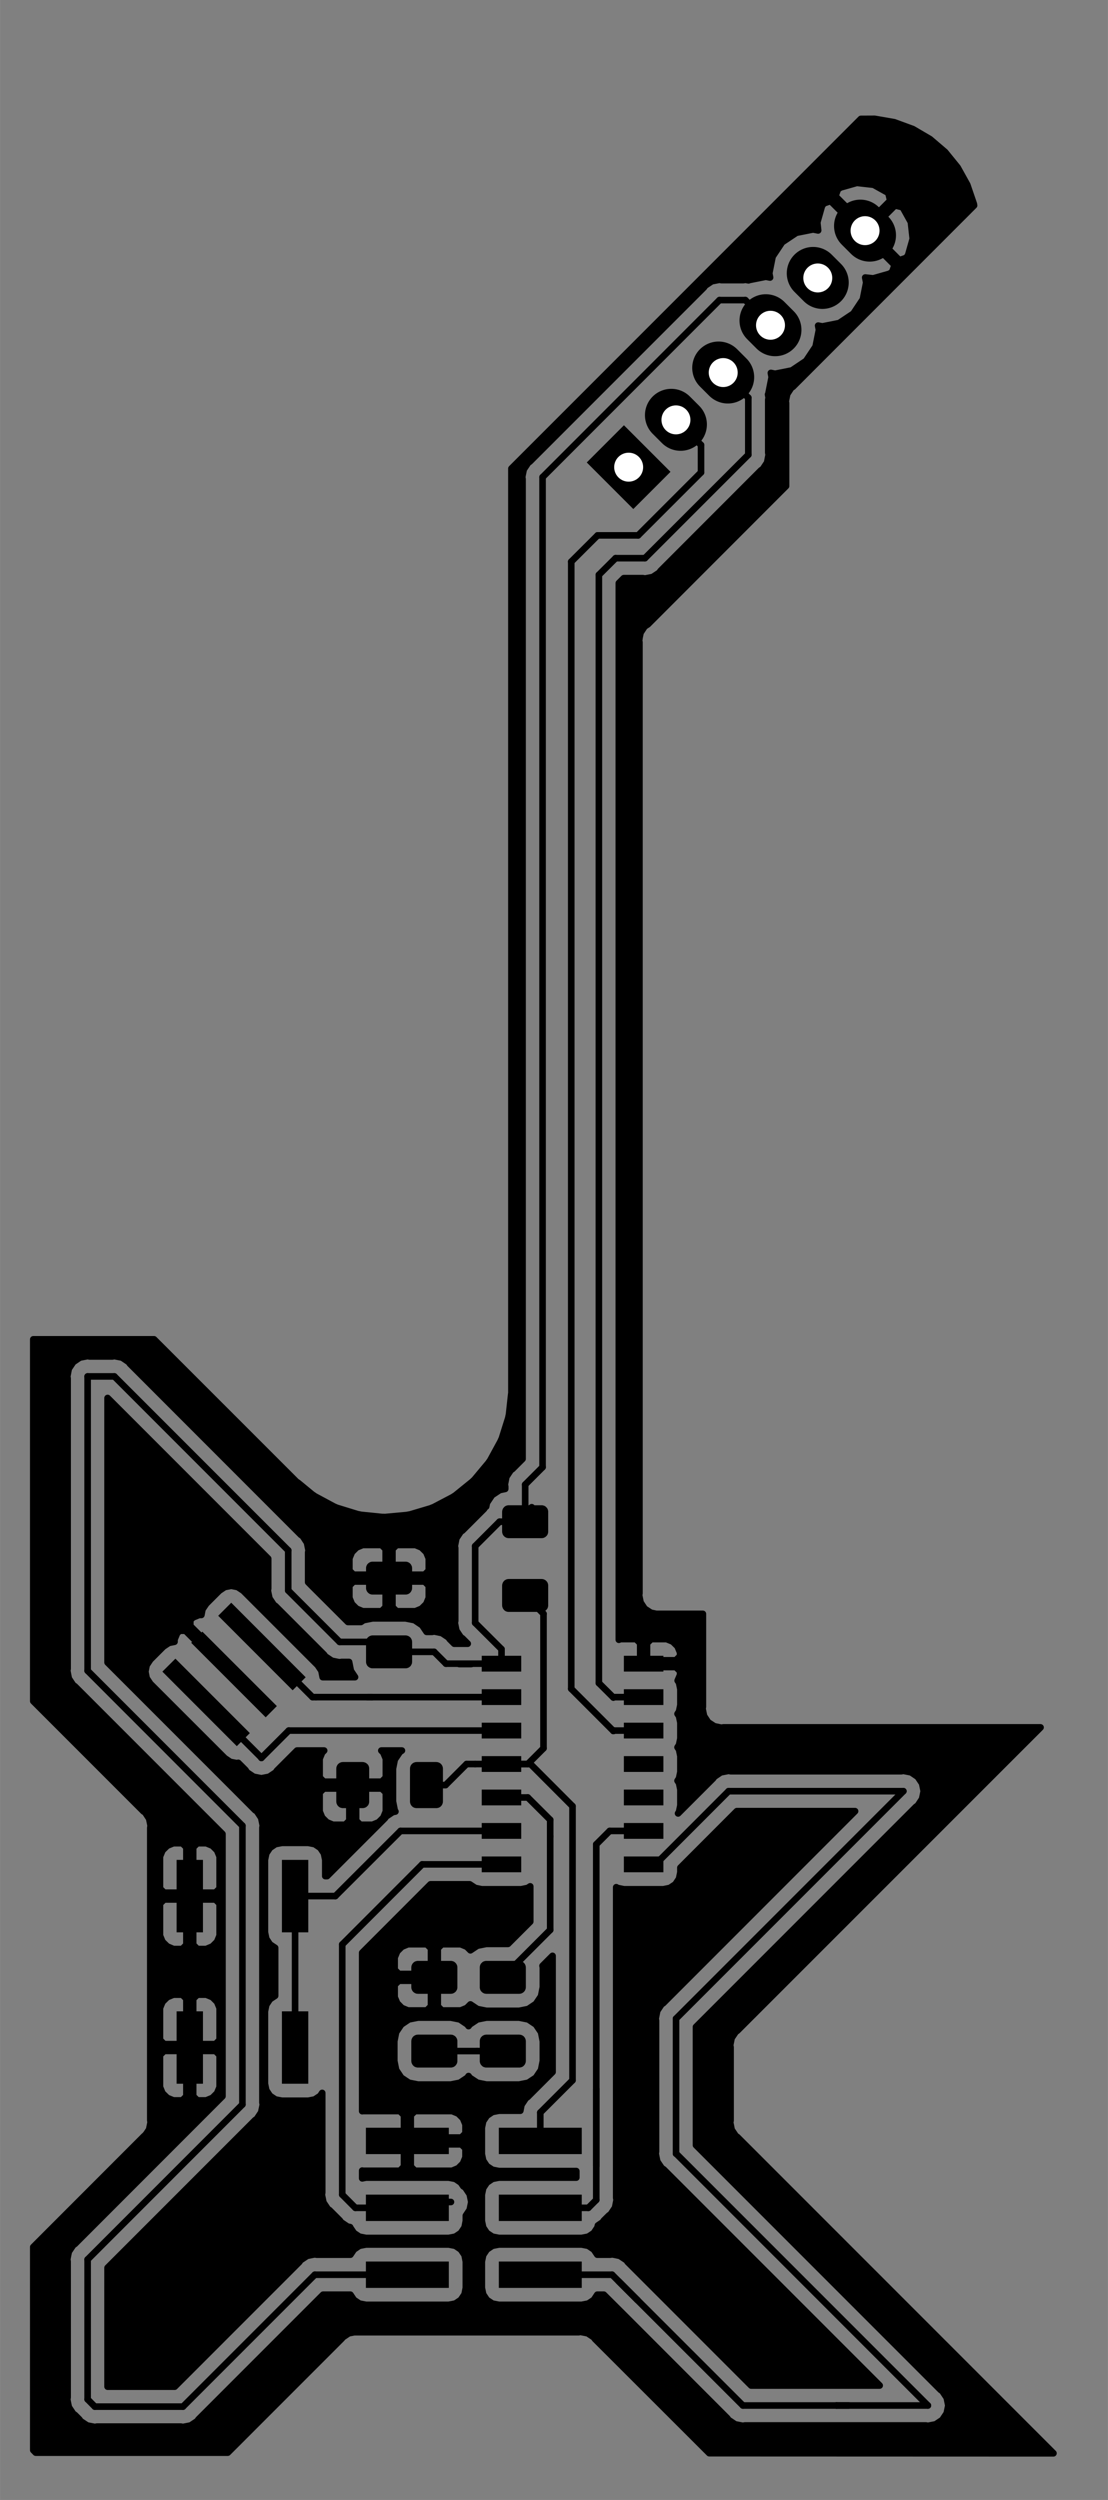 <?xml version="1.0" standalone="no"?>
 <!DOCTYPE svg PUBLIC "-//W3C//DTD SVG 1.1//EN" 
 "http://www.w3.org/Graphics/SVG/1.1/DTD/svg11.dtd"> 
<svg xmlns="http://www.w3.org/2000/svg" version="1.1" 
    width="4.209cm" height="9.492cm" viewBox="0 0 16570 37370 ">
<rect x="0" y="0" width="16570" height="37370" fill="#808080" stroke="none"/>
<title>SVG Picture created as echo-F.Cu.svg date 2019/03/17 00:41:48 </title>
  <desc>Picture generated by PCBNEW </desc>
<g style="fill:#000000; fill-opacity:1;stroke:#000000; stroke-opacity:1;
stroke-linecap:round; stroke-linejoin:round; "
 transform="translate(0 0) scale(1 1)">
</g>
<g style="fill:#000000; fill-opacity:0.0; 
stroke:#000000; stroke-width:-0; stroke-opacity:1; 
stroke-linecap:round; stroke-linejoin:round;">
</g>
<g style="fill:#000000; fill-opacity:0.0; 
stroke:#000000; stroke-width:0; stroke-opacity:1; 
stroke-linecap:round; stroke-linejoin:round;">
</g>
<g style="fill:#000000; fill-opacity:1.0; 
stroke:#000000; stroke-width:0; stroke-opacity:1; 
stroke-linecap:round; stroke-linejoin:round;">
<polyline style="fill-rule:evenodd;"
points="10027,7053
9471,7609
8775,6913
9331,6357
10027,7053
" /> 
</g>
<g style="fill:#000000; fill-opacity:1.0; 
stroke:#000000; stroke-width:787.402; stroke-opacity:1; 
stroke-linecap:round; stroke-linejoin:round;">
</g>
<g style="fill:#000000; fill-opacity:0.0; 
stroke:#000000; stroke-width:787.402; stroke-opacity:1; 
stroke-linecap:round; stroke-linejoin:round;">
<path d="M10178 6345
L10039 6206
" />
<path d="M10885 5638
L10746 5499
" />
<path d="M11592 4931
L11453 4792
" />
<path d="M12299 4224
L12160 4085
" />
<path d="M13006 3517
L12867 3378
" />
</g>
<g style="fill:#000000; fill-opacity:0.0; 
stroke:#000000; stroke-width:0; stroke-opacity:1; 
stroke-linecap:round; stroke-linejoin:round;">
</g>
<g style="fill:#000000; fill-opacity:1.0; 
stroke:#000000; stroke-width:0; stroke-opacity:1; 
stroke-linecap:round; stroke-linejoin:round;">
<polyline style="fill-rule:evenodd;"
points="4216,27802
4610,27802
4610,28885
4216,28885
4216,27802
" /> 
<polyline style="fill-rule:evenodd;"
points="4216,30066
4610,30066
4610,31148
4216,31148
4216,30066
" /> 
<polyline style="fill-rule:evenodd;"
points="2641,30066
3035,30066
3035,31148
2641,31148
2641,30066
" /> 
<polyline style="fill-rule:evenodd;"
points="2641,27802
3035,27802
3035,28885
2641,28885
2641,27802
" /> 
<polyline style="fill-rule:evenodd;"
points="7204,24987
7204,24751
7795,24751
7795,24987
7204,24987
" /> 
<polyline style="fill-rule:evenodd;"
points="7204,25487
7204,25251
7795,25251
7795,25487
7204,25487
" /> 
<polyline style="fill-rule:evenodd;"
points="7204,25987
7204,25751
7795,25751
7795,25987
7204,25987
" /> 
<polyline style="fill-rule:evenodd;"
points="7204,26487
7204,26251
7795,26251
7795,26487
7204,26487
" /> 
<polyline style="fill-rule:evenodd;"
points="7204,26987
7204,26751
7795,26751
7795,26987
7204,26987
" /> 
<polyline style="fill-rule:evenodd;"
points="7204,27487
7204,27251
7795,27251
7795,27487
7204,27487
" /> 
<polyline style="fill-rule:evenodd;"
points="7204,27987
7204,27751
7795,27751
7795,27987
7204,27987
" /> 
<polyline style="fill-rule:evenodd;"
points="9330,27987
9330,27751
9921,27751
9921,27987
9330,27987
" /> 
<polyline style="fill-rule:evenodd;"
points="9330,27487
9330,27251
9921,27251
9921,27487
9330,27487
" /> 
<polyline style="fill-rule:evenodd;"
points="9330,26987
9330,26751
9921,26751
9921,26987
9330,26987
" /> 
<polyline style="fill-rule:evenodd;"
points="9330,26487
9330,26251
9921,26251
9921,26487
9330,26487
" /> 
<polyline style="fill-rule:evenodd;"
points="9330,25987
9330,25751
9921,25751
9921,25987
9330,25987
" /> 
<polyline style="fill-rule:evenodd;"
points="9330,25487
9330,25251
9921,25251
9921,25487
9330,25487
" /> 
<polyline style="fill-rule:evenodd;"
points="9330,24987
9330,24751
9921,24751
9921,24987
9330,24987
" /> 
<polyline style="fill-rule:evenodd;"
points="3541,26102
2428,24988
2623,24794
3736,25907
3541,26102
" /> 
<polyline style="fill-rule:evenodd;"
points="3973,25671
2859,24557
3026,24390
4140,25503
3973,25671
" /> 
<polyline style="fill-rule:evenodd;"
points="4376,25267
3263,24153
3458,23958
4571,25072
4376,25267
" /> 
<polyline style="fill-rule:evenodd;"
points="6535,26340
6544,26341
6554,26344
6563,26347
6571,26351
6580,26356
6588,26362
6595,26368
6601,26375
6607,26383
6612,26391
6616,26400
6619,26409
6622,26418
6623,26428
6624,26438
6624,26930
6623,26939
6622,26949
6619,26958
6616,26967
6612,26976
6607,26985
6601,26992
6595,26999
6588,27006
6580,27012
6571,27017
6563,27021
6554,27024
6544,27026
6535,27028
6525,27028
6230,27028
6220,27028
6211,27026
6201,27024
6192,27021
6183,27017
6175,27012
6167,27006
6160,26999
6154,26992
6148,26985
6143,26976
6139,26967
6136,26958
6133,26949
6132,26939
6131,26930
6131,26438
6132,26428
6133,26418
6136,26409
6139,26400
6143,26391
6148,26383
6154,26375
6160,26368
6167,26362
6175,26356
6183,26351
6192,26347
6201,26344
6211,26341
6220,26340
6230,26339
6525,26339
6535,26340
" /> 
<polyline style="fill-rule:evenodd;"
points="5432,26340
5442,26341
5451,26344
5460,26347
5469,26351
5477,26356
5485,26362
5492,26368
5499,26375
5505,26383
5510,26391
5514,26400
5517,26409
5519,26418
5521,26428
5521,26438
5521,26930
5521,26939
5519,26949
5517,26958
5514,26967
5510,26976
5505,26985
5499,26992
5492,26999
5485,27006
5477,27012
5469,27017
5460,27021
5451,27024
5442,27026
5432,27028
5423,27028
5127,27028
5118,27028
5108,27026
5099,27024
5090,27021
5081,27017
5073,27012
5065,27006
5058,26999
5051,26992
5046,26985
5041,26976
5037,26967
5033,26958
5031,26949
5030,26939
5029,26930
5029,26438
5030,26428
5031,26418
5033,26409
5037,26400
5041,26391
5046,26383
5051,26375
5058,26368
5065,26362
5073,26356
5081,26351
5090,26347
5099,26344
5108,26341
5118,26340
5127,26339
5423,26339
5432,26340
" /> 
<polyline style="fill-rule:evenodd;"
points="6074,24447
6084,24448
6093,24451
6102,24454
6111,24458
6119,24463
6127,24469
6134,24475
6141,24482
6146,24490
6151,24498
6155,24507
6159,24516
6161,24526
6162,24535
6163,24545
6163,24840
6162,24850
6161,24859
6159,24869
6155,24878
6151,24886
6146,24895
6141,24903
6134,24910
6127,24916
6119,24922
6111,24927
6102,24931
6093,24934
6084,24937
6074,24938
6064,24938
5572,24938
5563,24938
5553,24937
5544,24934
5535,24931
5526,24927
5518,24922
5510,24916
5503,24910
5496,24903
5490,24895
5486,24886
5481,24878
5478,24869
5476,24859
5474,24850
5474,24840
5474,24545
5474,24535
5476,24526
5478,24516
5481,24507
5486,24498
5490,24490
5496,24482
5503,24475
5510,24469
5518,24463
5526,24458
5535,24454
5544,24451
5553,24448
5563,24447
5572,24446
6064,24446
6074,24447
" /> 
<polyline style="fill-rule:evenodd;"
points="6074,23344
6084,23346
6093,23348
6102,23351
6111,23356
6119,23361
6127,23366
6134,23373
6141,23380
6146,23388
6151,23396
6155,23405
6159,23414
6161,23423
6162,23433
6163,23442
6163,23738
6162,23747
6161,23757
6159,23766
6155,23775
6151,23784
6146,23792
6141,23800
6134,23807
6127,23814
6119,23820
6111,23825
6102,23829
6093,23832
6084,23834
6074,23836
6064,23836
5572,23836
5563,23836
5553,23834
5544,23832
5535,23829
5526,23825
5518,23820
5510,23814
5503,23807
5496,23800
5490,23792
5486,23784
5481,23775
5478,23766
5476,23757
5474,23747
5474,23738
5474,23442
5474,23433
5476,23423
5478,23414
5481,23405
5486,23396
5490,23388
5496,23380
5503,23373
5510,23366
5518,23361
5526,23356
5535,23351
5544,23348
5553,23346
5563,23344
5572,23344
6064,23344
6074,23344
" /> 
<polyline style="fill-rule:evenodd;"
points="8110,23604
8119,23605
8128,23607
8138,23611
8146,23615
8155,23620
8162,23625
8169,23632
8176,23639
8182,23647
8187,23655
8191,23664
8194,23673
8196,23682
8198,23692
8198,23701
8198,23997
8198,24006
8196,24016
8194,24025
8191,24034
8187,24043
8182,24051
8176,24059
8169,24066
8162,24073
8155,24079
8146,24084
8138,24088
8128,24091
8119,24093
8110,24095
8100,24095
7608,24095
7598,24095
7589,24093
7579,24091
7570,24088
7561,24084
7553,24079
7545,24073
7538,24066
7532,24059
7526,24051
7521,24043
7517,24034
7514,24025
7511,24016
7510,24006
7509,23997
7509,23701
7510,23692
7511,23682
7514,23673
7517,23664
7521,23655
7526,23647
7532,23639
7538,23632
7545,23625
7553,23620
7561,23615
7570,23611
7579,23607
7589,23605
7598,23604
7608,23603
8100,23603
8110,23604
" /> 
<polyline style="fill-rule:evenodd;"
points="8110,22501
8119,22503
8128,22505
8138,22508
8146,22512
8155,22517
8162,22523
8169,22530
8176,22537
8182,22544
8187,22553
8191,22561
8194,22571
8196,22580
8198,22589
8198,22599
8198,22894
8198,22904
8196,22914
8194,22923
8191,22932
8187,22941
8182,22949
8176,22957
8169,22964
8162,22970
8155,22976
8146,22981
8138,22985
8128,22989
8119,22991
8110,22992
8100,22993
7608,22993
7598,22992
7589,22991
7579,22989
7570,22985
7561,22981
7553,22976
7545,22970
7538,22964
7532,22957
7526,22949
7521,22941
7517,22932
7514,22923
7511,22914
7510,22904
7509,22894
7509,22599
7510,22589
7511,22580
7514,22571
7517,22561
7521,22553
7526,22544
7532,22537
7538,22530
7545,22523
7553,22517
7561,22512
7570,22508
7579,22505
7589,22503
7598,22501
7608,22501
8100,22501
8110,22501
" /> 
<polyline style="fill-rule:evenodd;"
points="7775,30415
7784,30416
7794,30418
7803,30422
7812,30426
7820,30431
7828,30436
7835,30443
7841,30450
7847,30458
7852,30466
7856,30475
7859,30484
7862,30493
7863,30503
7864,30513
7864,30808
7863,30817
7862,30827
7859,30836
7856,30845
7852,30854
7847,30862
7841,30870
7835,30877
7828,30884
7820,30890
7812,30895
7803,30899
7794,30902
7784,30904
7775,30906
7765,30906
7273,30906
7263,30906
7254,30904
7245,30902
7235,30899
7227,30895
7218,30890
7211,30884
7204,30877
7197,30870
7191,30862
7186,30854
7182,30845
7179,30836
7177,30827
7175,30817
7175,30808
7175,30513
7175,30503
7177,30493
7179,30484
7182,30475
7186,30466
7191,30458
7197,30450
7204,30443
7211,30436
7218,30431
7227,30426
7235,30422
7245,30418
7254,30416
7263,30415
7273,30414
7765,30414
7775,30415
" /> 
<polyline style="fill-rule:evenodd;"
points="7775,29312
7784,29314
7794,29316
7803,29319
7812,29323
7820,29328
7828,29334
7835,29341
7841,29348
7847,29355
7852,29364
7856,29372
7859,29382
7862,29391
7863,29400
7864,29410
7864,29705
7863,29715
7862,29725
7859,29734
7856,29743
7852,29752
7847,29760
7841,29768
7835,29775
7828,29781
7820,29787
7812,29792
7803,29796
7794,29800
7784,29802
7775,29803
7765,29804
7273,29804
7263,29803
7254,29802
7245,29800
7235,29796
7227,29792
7218,29787
7211,29781
7204,29775
7197,29768
7191,29760
7186,29752
7182,29743
7179,29734
7177,29725
7175,29715
7175,29705
7175,29410
7175,29400
7177,29391
7179,29382
7182,29372
7186,29364
7191,29355
7197,29348
7204,29341
7211,29334
7218,29328
7227,29323
7235,29319
7245,29316
7254,29314
7263,29312
7273,29312
7765,29312
7775,29312
" /> 
<polyline style="fill-rule:evenodd;"
points="6751,30415
6761,30416
6770,30418
6779,30422
6788,30426
6796,30431
6804,30436
6811,30443
6818,30450
6823,30458
6828,30466
6833,30475
6836,30484
6838,30493
6840,30503
6840,30513
6840,30808
6840,30817
6838,30827
6836,30836
6833,30845
6828,30854
6823,30862
6818,30870
6811,30877
6804,30884
6796,30890
6788,30895
6779,30899
6770,30902
6761,30904
6751,30906
6742,30906
6250,30906
6240,30906
6230,30904
6221,30902
6212,30899
6203,30895
6195,30890
6187,30884
6180,30877
6173,30870
6168,30862
6163,30854
6159,30845
6155,30836
6153,30827
6152,30817
6151,30808
6151,30513
6152,30503
6153,30493
6155,30484
6159,30475
6163,30466
6168,30458
6173,30450
6180,30443
6187,30436
6195,30431
6203,30426
6212,30422
6221,30418
6230,30416
6240,30415
6250,30414
6742,30414
6751,30415
" /> 
<polyline style="fill-rule:evenodd;"
points="6751,29312
6761,29314
6770,29316
6779,29319
6788,29323
6796,29328
6804,29334
6811,29341
6818,29348
6823,29355
6828,29364
6833,29372
6836,29382
6838,29391
6840,29400
6840,29410
6840,29705
6840,29715
6838,29725
6836,29734
6833,29743
6828,29752
6823,29760
6818,29768
6811,29775
6804,29781
6796,29787
6788,29792
6779,29796
6770,29800
6761,29802
6751,29803
6742,29804
6250,29804
6240,29803
6230,29802
6221,29800
6212,29796
6203,29792
6195,29787
6187,29781
6180,29775
6173,29768
6168,29760
6163,29752
6159,29743
6155,29734
6153,29725
6152,29715
6151,29705
6151,29410
6152,29400
6153,29391
6155,29382
6159,29372
6163,29364
6168,29355
6173,29348
6180,29341
6187,29334
6195,29328
6203,29323
6212,29319
6221,29316
6230,29314
6240,29312
6250,29312
6742,29312
6751,29312
" /> 
<polyline style="fill-rule:evenodd;"
points="5472,32200
5472,31806
6712,31806
6712,32200
5472,32200
" /> 
<polyline style="fill-rule:evenodd;"
points="7460,32200
7460,31806
8700,31806
8700,32200
7460,32200
" /> 
<polyline style="fill-rule:evenodd;"
points="5472,33200
5472,32806
6712,32806
6712,33200
5472,33200
" /> 
<polyline style="fill-rule:evenodd;"
points="7460,33200
7460,32806
8700,32806
8700,33200
7460,33200
" /> 
<polyline style="fill-rule:evenodd;"
points="5472,34200
5472,33806
6712,33806
6712,34200
5472,34200
" /> 
<polyline style="fill-rule:evenodd;"
points="7460,34200
7460,33806
8700,33806
8700,34200
7460,34200
" /> 
</g>
<g style="fill:#000000; fill-opacity:1.0; 
stroke:#000000; stroke-width:98.425; stroke-opacity:1; 
stroke-linecap:round; stroke-linejoin:round;">
</g>
<g style="fill:#000000; fill-opacity:0.0; 
stroke:#000000; stroke-width:98.425; stroke-opacity:1; 
stroke-linecap:round; stroke-linejoin:round;">
<path d="M6869 24875
L7047 24875
" />
<path d="M7322 24869
L7500 24869
" />
<path d="M7500 24869
L6669 24869
" />
<path d="M6492 24692
L5818 24692
" />
<path d="M6669 24869
L6492 24692
" />
<path d="M7952 22530
L7952 22914
" />
<path d="M7500 24652
L7500 24869
" />
<path d="M7106 23111
L7106 24259
" />
<path d="M7106 24259
L7500 24652
" />
<path d="M7470 22747
L7106 23111
" />
<path d="M7854 22747
L7470 22747
" />
<path d="M7854 22192
L7854 22747
" />
<path d="M8114 21932
L7854 22192
" />
<path d="M8114 7133
L8114 21932
" />
<path d="M10760 4486
L8114 7133
" />
<path d="M11147 4486
L10760 4486
" />
<path d="M11522 4862
L11147 4486
" />
<path d="M2736 35975
L4708 34003
" />
<path d="M1310 35866
L1418 35975
" />
<path d="M3625 31459
L1310 33775
" />
<path d="M3625 27291
L3625 31459
" />
<path d="M4708 34003
L6092 34003
" />
<path d="M1310 24975
L3625 27291
" />
<path d="M5079 24544
L4310 23775
" />
<path d="M5710 24544
L5079 24544
" />
<path d="M4310 23775
L4310 23175
" />
<path d="M1418 35975
L2736 35975
" />
<path d="M4310 23175
L1710 20575
" />
<path d="M1310 33775
L1310 35866
" />
<path d="M1710 20575
L1310 20575
" />
<path d="M1310 20575
L1310 24975
" />
<path d="M7500 26369
L7677 26369
" />
<path d="M7500 26369
L7933 26369
" />
<path d="M7933 26369
L8562 26999
" />
<path d="M6978 26369
L7106 26369
" />
<path d="M7106 26369
L7500 26369
" />
<path d="M6663 26684
L6978 26369
" />
<path d="M6377 26684
L6663 26684
" />
<path d="M8128 24123
L7854 23849
" />
<path d="M8128 26134
L8128 24123
" />
<path d="M7893 26369
L8128 26134
" />
<path d="M7500 26369
L7893 26369
" />
<path d="M8562 26999
L8562 31097
" />
<path d="M8080 31579
L8080 32003
" />
<path d="M8562 31097
L8080 31579
" />
<path d="M7135 30660
L6496 30660
" />
<path d="M7519 30660
L7135 30660
" />
<path d="M7500 26869
L7893 26869
" />
<path d="M7893 26869
L8228 27203
" />
<path d="M8228 28849
L7519 29558
" />
<path d="M8228 27451
L8228 28849
" />
<path d="M8228 27203
L8228 27451
" />
<path d="M9179 25869
L9625 25869
" />
<path d="M10484 6652
L10484 7062
" />
<path d="M9543 8003
L8937 8003
" />
<path d="M9173 25875
L9179 25869
" />
<path d="M10484 7062
L9543 8003
" />
<path d="M8543 25245
L9173 25875
" />
<path d="M8543 8396
L8543 25245
" />
<path d="M10108 6276
L10484 6652
" />
<path d="M8937 8003
L8543 8396
" />
<path d="M11191 6798
L11191 5945
" />
<path d="M9625 25369
L9179 25369
" />
<path d="M9179 25369
L9173 25375
" />
<path d="M11191 5945
L10815 5569
" />
<path d="M9173 25375
L8956 25159
" />
<path d="M9206 8344
L8956 8593
" />
<path d="M9645 8344
L11191 6798
" />
<path d="M9645 8344
L9206 8344
" />
<path d="M8956 25159
L8956 8593
" />
<path d="M5881 32916
L6744 32916
" />
<path d="M5118 29066
L5118 32806
" />
<path d="M5118 32806
L5314 33003
" />
<path d="M7500 27869
L6314 27869
" />
<path d="M5314 33003
L6092 33003
" />
<path d="M6314 27869
L5118 29066
" />
<path d="M8377 32916
L7744 32916
" />
<path d="M9118 27369
L8917 27570
" />
<path d="M9625 27369
L9118 27369
" />
<path d="M8917 32885
L8917 31231
" />
<path d="M8799 33003
L8917 32885
" />
<path d="M8080 33003
L8799 33003
" />
<path d="M8917 27570
L8917 31231
" />
<path d="M8917 31231
L8917 32377
" />
<path d="M12510 35958
L12692 35958
" />
<path d="M11110 35958
L12510 35958
" />
<path d="M9803 27869
L9625 27869
" />
<path d="M10896 26775
L9803 27869
" />
<path d="M13510 26775
L10896 26775
" />
<path d="M10110 32193
L10110 30175
" />
<path d="M10110 30175
L13510 26775
" />
<path d="M12510 35958
L13877 35958
" />
<path d="M10112 32193
L13877 35958
" />
<path d="M10110 32193
L10112 32193
" />
<path d="M8217 33916
L8221 33920
" />
<path d="M7744 33916
L8217 33916
" />
<path d="M8080 34003
L9154 34003
" />
<path d="M9154 34003
L9532 34381
" />
<path d="M9251 34100
L9532 34381
" />
<path d="M9532 34381
L11110 35958
" />
<path d="M7353 27375
L7353 27369
" />
<path d="M5990 27369
L7500 27369
" />
<path d="M5015 28343
L5990 27369
" />
<path d="M4413 28343
L5015 28343
" />
<path d="M4413 28343
L4413 30607
" />
<path d="M5496 25369
L5562 25369
" />
<path d="M5562 25369
L7500 25369
" />
<path d="M4673 25369
L4724 25369
" />
<path d="M3917 24613
L4673 25369
" />
<path d="M5562 25369
L4724 25369
" />
<path d="M3909 26275
L3082 25448
" />
<path d="M3909 26278
L3909 26275
" />
<path d="M7500 25869
L4318 25869
" />
<path d="M4318 25869
L3909 26278
" />
</g>
<g style="fill:#000000; fill-opacity:1.0; 
stroke:#000000; stroke-width:100; stroke-opacity:1; 
stroke-linecap:round; stroke-linejoin:round;">
<polyline style="fill-rule:evenodd;"
points="13374,1828
13652,1930
13908,2080
14134,2273
14321,2503
14465,2762
14563,3048
14567,3071
11857,5782
11833,5797
11772,5890
11772,5890
11750,5999
11755,6026
11755,7265
9688,9333
9640,9364
9579,9457
9562,9538
9562,9546
9557,9574
9562,9601
9562,23818
9557,23845
9579,23954
9640,24047
9733,24108
9814,24125
9834,24125
9842,24126
9850,24125
10511,24125
10511,25514
10506,25542
10528,25651
10589,25744
10682,25805
10763,25822
10763,25822
10791,25827
10818,25822
15561,25822
11026,30356
11003,30372
10941,30464
10925,30543
10919,30574
10925,30601
10925,31700
10919,31727
10927,31764
10941,31836
11003,31929
11026,31944
15754,36672
10607,36670
8898,34963
8882,34940
8859,34924
8859,34924
8836,34909
8790,34878
8790,34878
8789,34878
8735,34867
8708,34862
8708,34862
8680,34856
8653,34862
5297,34862
5215,34878
5123,34940
5113,34955
3406,36662
534,36662
498,36625
498,33589
2158,31928
2170,31921
2177,31909
2185,31901
2231,31832
2253,31723
2248,31696
2248,30719
2391,30719
2391,31198
2429,31290
2500,31360
2592,31398
2726,31398
2788,31336
2788,30657
2888,30657
2888,31336
2951,31398
3085,31398
3177,31360
3247,31290
3285,31198
3285,30719
3222,30657
2888,30657
2788,30657
2454,30657
2391,30719
2248,30719
2248,30016
2391,30016
2391,30494
2454,30557
2788,30557
2788,29878
2888,29878
2888,30557
3222,30557
3285,30494
3285,30016
3247,29924
3177,29854
3085,29816
2951,29816
2888,29878
2788,29878
2726,29816
2592,29816
2500,29854
2429,29924
2391,30016
2248,30016
2248,28456
2391,28456
2391,28934
2429,29026
2500,29096
2592,29135
2726,29135
2788,29072
2788,28393
2888,28393
2888,29072
2951,29135
3085,29135
3177,29096
3247,29026
3285,28934
3285,28456
3222,28393
2888,28393
2788,28393
2454,28393
2391,28456
2248,28456
2248,27752
2391,27752
2391,28231
2454,28293
2788,28293
2788,27614
2888,27614
2888,28293
3222,28293
3285,28231
3285,27752
3247,27660
3177,27590
3085,27552
2951,27552
2888,27614
2788,27614
2726,27552
2592,27552
2500,27590
2429,27660
2391,27752
2248,27752
2248,27322
2253,27294
2248,27266
2248,27266
2231,27185
2170,27092
2146,27077
498,25429
498,20575
1005,20575
1010,20605
1010,24946
1005,24975
1028,25092
1077,25166
1094,25191
1119,25208
3326,27415
3326,31335
1119,33543
1094,33560
1028,33658
1010,33746
1010,33746
1005,33775
1010,33805
1010,35837
1005,35866
1010,35896
1028,35983
1094,36082
1119,36099
1186,36166
1203,36191
1302,36257
1389,36274
1389,36274
1418,36280
1448,36274
2706,36274
2736,36280
2765,36274
2765,36274
2852,36257
2951,36191
2968,36166
4832,34302
5240,34302
5292,34380
5374,34435
5472,34454
6712,34454
6810,34435
6892,34380
6948,34297
6967,34200
6967,33806
6948,33708
6892,33626
6810,33570
6712,33551
5472,33551
5374,33570
5292,33626
5240,33703
4738,33703
4708,33698
4679,33703
4679,33703
4610,33717
4591,33721
4518,33770
4492,33787
4476,33812
2612,35676
1609,35676
1609,33899
3816,31692
3841,31675
3905,31579
3907,31576
3915,31536
3925,31489
3925,31489
3931,31459
3925,31430
3925,27321
3931,27291
3925,27262
3925,27262
3909,27185
3907,27174
3858,27100
3841,27075
3816,27059
3554,26796
4779,26796
4779,27078
4817,27170
4887,27240
4979,27278
5163,27278
5225,27216
5225,26734
5325,26734
5325,27216
5388,27278
5571,27278
5663,27240
5733,27170
5771,27078
5771,26796
5709,26734
5325,26734
5225,26734
4842,26734
4779,26796
3554,26796
1609,24851
1609,20898
4010,23299
4010,23746
4005,23775
4010,23805
4010,23805
4028,23892
4094,23991
4119,24008
4846,24735
4863,24760
4962,24826
5049,24844
5049,24844
5079,24849
5108,24844
5220,24844
5246,24975
5309,25070
4826,25070
4807,24974
4752,24892
3638,23778
3555,23723
3458,23704
3360,23723
3278,23778
3083,23973
3027,24056
3011,24140
2977,24140
2885,24178
2845,24217
2845,24306
3500,24960
3505,24954
3576,25025
3570,25030
3576,25036
3505,25106
3500,25101
3494,25106
3423,25036
3429,25030
2775,24376
2686,24376
2647,24415
2609,24507
2609,24541
2525,24558
2442,24613
2247,24808
2192,24891
2173,24988
2192,25086
2247,25169
3361,26282
3444,26338
3541,26357
3563,26352
3670,26459
3693,26494
3792,26560
3909,26583
4026,26560
4125,26494
4141,26469
4442,26168
4847,26168
4817,26198
4779,26290
4779,26571
4842,26634
5225,26634
5225,26626
5325,26626
5325,26634
5709,26634
5771,26571
5771,26290
5733,26198
5703,26168
6010,26168
5980,26188
5903,26302
5876,26438
5876,26930
5903,27065
5913,27079
5873,27087
5774,27153
5757,27178
4891,28044
4865,28044
4865,27802
4845,27704
4790,27622
4707,27566
4610,27547
4216,27547
4118,27566
4036,27622
3981,27704
3961,27802
3961,28885
3981,28982
4036,29065
4114,29117
4114,29833
4036,29885
3981,29968
3961,30066
3961,31148
3981,31246
4036,31329
4118,31384
4216,31403
4610,31403
4707,31384
4790,31329
4818,31286
4818,32776
4813,32806
4818,32835
4836,32923
4902,33022
4927,33038
5082,33193
5099,33218
5124,33235
5198,33285
5217,33288
5235,33292
5236,33297
5292,33380
5374,33435
5472,33454
6712,33454
6810,33435
6892,33380
6948,33297
6967,33200
6967,33120
7025,33033
7049,32916
7025,32799
6959,32700
6929,32680
6892,32626
6810,32570
6712,32551
5472,32551
5417,32562
5417,32447
5422,32450
5980,32450
6042,32387
6042,32053
6142,32053
6142,32387
6205,32450
6762,32450
6854,32411
6924,32341
6962,32249
6962,32115
6900,32053
6142,32053
6042,32053
6034,32053
6034,31953
6042,31953
6042,31618
6142,31618
6142,31953
6900,31953
6962,31890
6962,31756
6924,31664
6854,31594
6762,31556
6205,31556
6142,31618
6042,31618
5980,31556
5422,31556
5417,31558
5417,30513
5896,30513
5896,30808
5923,30943
6000,31058
6114,31134
6250,31161
6742,31161
6877,31134
6991,31058
7007,31034
7023,31058
7138,31134
7273,31161
7765,31161
7900,31134
8015,31058
8092,30943
8119,30808
8119,30513
8092,30377
8015,30263
7900,30186
7765,30159
7273,30159
7138,30186
7023,30263
7007,30286
6991,30263
6877,30186
6742,30159
6250,30159
6114,30186
6000,30263
5923,30377
5896,30513
5417,30513
5417,29670
5901,29670
5901,29854
5939,29945
6009,30016
6101,30054
6383,30054
6446,29991
6446,29608
5964,29608
5901,29670
5417,29670
5417,29262
5901,29262
5901,29445
5964,29508
6446,29508
6446,29124
6383,29062
6101,29062
6009,29100
5939,29170
5901,29262
5417,29262
5417,29190
6438,28168
7025,28168
7107,28222
7204,28242
7795,28242
7892,28222
7929,28198
7929,28725
7597,29057
7273,29057
7138,29084
7035,29153
6982,29100
6890,29062
6608,29062
6546,29124
6546,29508
6553,29508
6553,29608
6546,29608
6546,29991
6608,30054
6890,30054
6982,30016
7035,29963
7138,30032
7273,30059
7765,30059
7900,30032
8015,29955
8092,29841
8119,29705
8119,29410
8114,29386
8263,29237
8263,30973
7889,31347
7864,31364
7798,31463
7781,31550
7781,31550
7781,31551
7460,31551
7363,31570
7280,31626
7225,31708
7205,31806
7205,32200
7225,32297
7280,32380
7363,32435
7460,32454
8618,32454
8618,32551
7460,32551
7363,32570
7280,32626
7225,32708
7205,32806
7205,33200
7225,33297
7280,33380
7363,33435
7460,33454
8700,33454
8798,33435
8881,33380
8936,33297
8942,33267
9014,33218
9031,33193
9108,33117
9133,33100
9199,33001
9216,32914
9216,32914
9222,32885
9216,32855
9216,28211
9233,28222
9330,28242
9921,28242
10018,28222
10101,28167
10156,28084
10176,27987
10176,27919
11020,27074
12787,27074
9919,29943
9894,29960
9877,29984
9877,29984
9828,30058
9805,30175
9810,30205
9810,32163
9805,32193
9828,32309
9849,32341
9894,32408
9926,32430
13155,35659
11234,35659
9765,34190
9765,34190
9608,34033
9387,33812
9370,33787
9271,33721
9184,33703
9184,33703
9154,33698
9125,33703
8933,33703
8881,33626
8798,33570
8700,33551
7460,33551
7363,33570
7280,33626
7225,33708
7205,33806
7205,34200
7225,34297
7280,34380
7363,34435
7460,34454
8700,34454
8798,34435
8881,34380
8933,34302
9030,34302
9342,34613
9342,34613
10877,36149
10894,36174
10919,36190
10919,36190
10968,36223
10993,36240
11080,36257
11080,36257
11110,36263
11139,36257
13848,36257
13877,36263
13907,36257
13907,36257
13994,36240
14093,36174
14159,36075
14183,35958
14159,35841
14093,35742
14068,35725
10409,32066
10409,30299
13700,27008
13725,26991
13742,26966
13742,26966
13786,26899
13791,26892
13815,26775
13791,26658
13725,26560
13626,26493
13539,26476
13539,26476
13510,26470
13480,26476
10926,26476
10896,26470
10867,26476
10867,26476
10779,26493
10779,26493
10779,26493
10705,26543
10705,26543
10681,26560
10664,26584
10141,27107
10156,27084
10176,26987
10176,26751
10156,26653
10133,26619
10156,26584
10176,26487
10176,26251
10156,26153
10133,26119
10156,26084
10176,25987
10176,25751
10156,25653
10133,25619
10156,25584
10176,25487
10176,25251
10156,25153
10135,25122
10171,25037
10171,24981
10108,24919
9675,24919
9675,24927
9575,24927
9575,24919
9568,24919
9568,24819
9575,24819
9575,24563
9675,24563
9675,24819
10108,24819
10171,24756
10171,24701
10133,24609
10062,24539
9970,24501
9738,24501
9675,24563
9575,24563
9513,24501
9280,24501
9255,24511
9255,8717
9329,8643
9616,8643
9645,8649
9675,8643
9675,8643
9762,8626
9861,8560
9878,8535
11382,7030
11407,7014
11424,6989
11424,6989
11473,6915
11473,6915
11490,6827
11490,6827
11496,6798
11490,6768
11490,5974
11496,5945
11490,5915
11490,5915
11487,5896
11491,5890
11541,5638
11529,5575
11592,5588
11843,5538
12056,5395
12198,5182
12248,4931
12236,4868
12299,4880
12550,4830
12763,4688
12905,4475
12955,4224
12940,4149
13059,4162
13302,4093
13343,4066
13380,3962
12937,3518
12931,3524
12860,3453
12866,3447
13007,3447
13451,3891
13555,3854
13582,3813
13651,3570
13623,3319
13500,3098
13384,3070
13007,3447
12866,3447
12422,3004
12318,3041
12291,3082
12222,3325
12235,3444
12160,3429
11909,3479
11696,3621
11554,3834
11504,4085
11516,4148
11453,4136
11202,4186
11195,4190
11176,4187
11176,4187
11147,4181
11117,4187
10790,4187
10760,4181
10731,4187
10731,4187
10644,4204
10545,4270
10528,4295
7923,6900
7898,6917
7832,7016
7814,7103
7814,7103
7809,7133
7814,7162
7814,21808
7663,21959
7638,21976
7572,22075
7555,22162
7555,22162
7549,22192
7555,22221
7555,22256
7473,22273
7358,22349
7281,22464
7270,22520
7254,22531
7238,22556
6915,22879
6890,22895
6824,22994
6807,23081
6807,23081
6801,23111
6807,23140
6807,24229
6801,24259
6824,24375
6865,24437
6890,24474
6915,24491
6994,24570
6793,24570
6725,24502
6708,24477
6609,24411
6522,24393
6522,24393
6492,24387
6463,24393
6380,24393
6314,24295
6200,24218
6064,24191
5572,24191
5437,24218
5397,24245
5203,24245
4660,23703
5224,23703
5224,23886
5262,23978
5332,24048
5424,24086
5706,24086
5768,24024
5768,23640
5868,23640
5868,24024
5931,24086
6213,24086
6304,24048
6375,23978
6413,23886
6413,23703
6350,23640
5868,23640
5768,23640
5286,23640
5224,23703
4660,23703
4609,23651
4609,23294
5224,23294
5224,23478
5286,23540
5768,23540
5768,23156
5868,23156
5868,23540
6350,23540
6413,23478
6413,23294
6375,23202
6304,23132
6213,23094
5931,23094
5868,23156
5768,23156
5706,23094
5424,23094
5332,23132
5262,23202
5224,23294
4609,23294
4609,23205
4615,23175
4609,23146
4609,23146
4591,23058
4571,23029
4542,22984
4542,22984
4525,22960
4500,22943
1942,20384
1925,20360
1826,20293
1739,20276
1739,20276
1710,20270
1680,20276
1339,20276
1310,20270
1280,20276
1193,20293
1094,20360
1028,20458
1005,20575
498,20575
498,20021
2303,20021
4432,22149
4459,22167
4669,22340
4690,22354
4711,22369
4714,22370
4993,22520
5016,22530
5039,22540
5043,22541
5345,22634
5370,22639
5395,22644
5399,22645
5713,22677
5739,22677
5764,22678
5768,22677
6083,22648
6108,22643
6133,22639
6136,22638
6439,22548
6463,22538
6486,22529
6490,22527
6770,22380
6791,22366
6812,22353
6815,22350
7061,22151
7079,22134
7098,22116
7100,22113
7303,21870
7317,21850
7332,21829
7334,21825
7485,21548
7495,21525
7506,21501
7507,21498
7602,21196
7607,21171
7612,21147
7613,21143
7646,20841
7649,20825
7649,7004
11720,2933
12493,2933
12937,3377
13314,3000
13286,2884
13065,2761
12814,2733
12571,2802
12530,2829
12493,2933
11720,2933
12875,1778
13081,1777
13374,1828
" /> 
</g>
<g style="fill:#FFFFFF; fill-opacity:1.0; 
stroke:#FFFFFF; stroke-width:100; stroke-opacity:1; 
stroke-linecap:round; stroke-linejoin:round;">
</g>
<g style="fill:#FFFFFF; fill-opacity:1.0; 
stroke:#FFFFFF; stroke-width:0; stroke-opacity:1; 
stroke-linecap:round; stroke-linejoin:round;">
<circle cx="9401.57" cy="6983.47" r="216.535" /> 
</g>
<g style="fill:#FFFFFF; fill-opacity:1.0; 
stroke:#FFFFFF; stroke-width:39.37; stroke-opacity:1; 
stroke-linecap:round; stroke-linejoin:round;">
</g>
<g style="fill:#FFFFFF; fill-opacity:1.0; 
stroke:#FFFFFF; stroke-width:0; stroke-opacity:1; 
stroke-linecap:round; stroke-linejoin:round;">
<circle cx="10108.7" cy="6276.37" r="216.535" /> 
</g>
<g style="fill:#FFFFFF; fill-opacity:1.0; 
stroke:#FFFFFF; stroke-width:39.37; stroke-opacity:1; 
stroke-linecap:round; stroke-linejoin:round;">
</g>
<g style="fill:#FFFFFF; fill-opacity:1.0; 
stroke:#FFFFFF; stroke-width:0; stroke-opacity:1; 
stroke-linecap:round; stroke-linejoin:round;">
<circle cx="10815.8" cy="5569.26" r="216.535" /> 
</g>
<g style="fill:#FFFFFF; fill-opacity:1.0; 
stroke:#FFFFFF; stroke-width:39.37; stroke-opacity:1; 
stroke-linecap:round; stroke-linejoin:round;">
</g>
<g style="fill:#FFFFFF; fill-opacity:1.0; 
stroke:#FFFFFF; stroke-width:0; stroke-opacity:1; 
stroke-linecap:round; stroke-linejoin:round;">
<circle cx="11522.9" cy="4862.15" r="216.535" /> 
</g>
<g style="fill:#FFFFFF; fill-opacity:1.0; 
stroke:#FFFFFF; stroke-width:39.37; stroke-opacity:1; 
stroke-linecap:round; stroke-linejoin:round;">
</g>
<g style="fill:#FFFFFF; fill-opacity:1.0; 
stroke:#FFFFFF; stroke-width:0; stroke-opacity:1; 
stroke-linecap:round; stroke-linejoin:round;">
<circle cx="12230" cy="4155.05" r="216.535" /> 
</g>
<g style="fill:#FFFFFF; fill-opacity:1.0; 
stroke:#FFFFFF; stroke-width:39.37; stroke-opacity:1; 
stroke-linecap:round; stroke-linejoin:round;">
</g>
<g style="fill:#FFFFFF; fill-opacity:1.0; 
stroke:#FFFFFF; stroke-width:0; stroke-opacity:1; 
stroke-linecap:round; stroke-linejoin:round;">
<circle cx="12937.1" cy="3447.94" r="216.535" /> 
</g>
<g style="fill:#FFFFFF; fill-opacity:1.0; 
stroke:#FFFFFF; stroke-width:39.37; stroke-opacity:1; 
stroke-linecap:round; stroke-linejoin:round;">
</g>
<g style="fill:#000000; fill-opacity:1.0; 
stroke:#000000; stroke-width:39.37; stroke-opacity:1; 
stroke-linecap:round; stroke-linejoin:round;">
</g> 
</svg>

